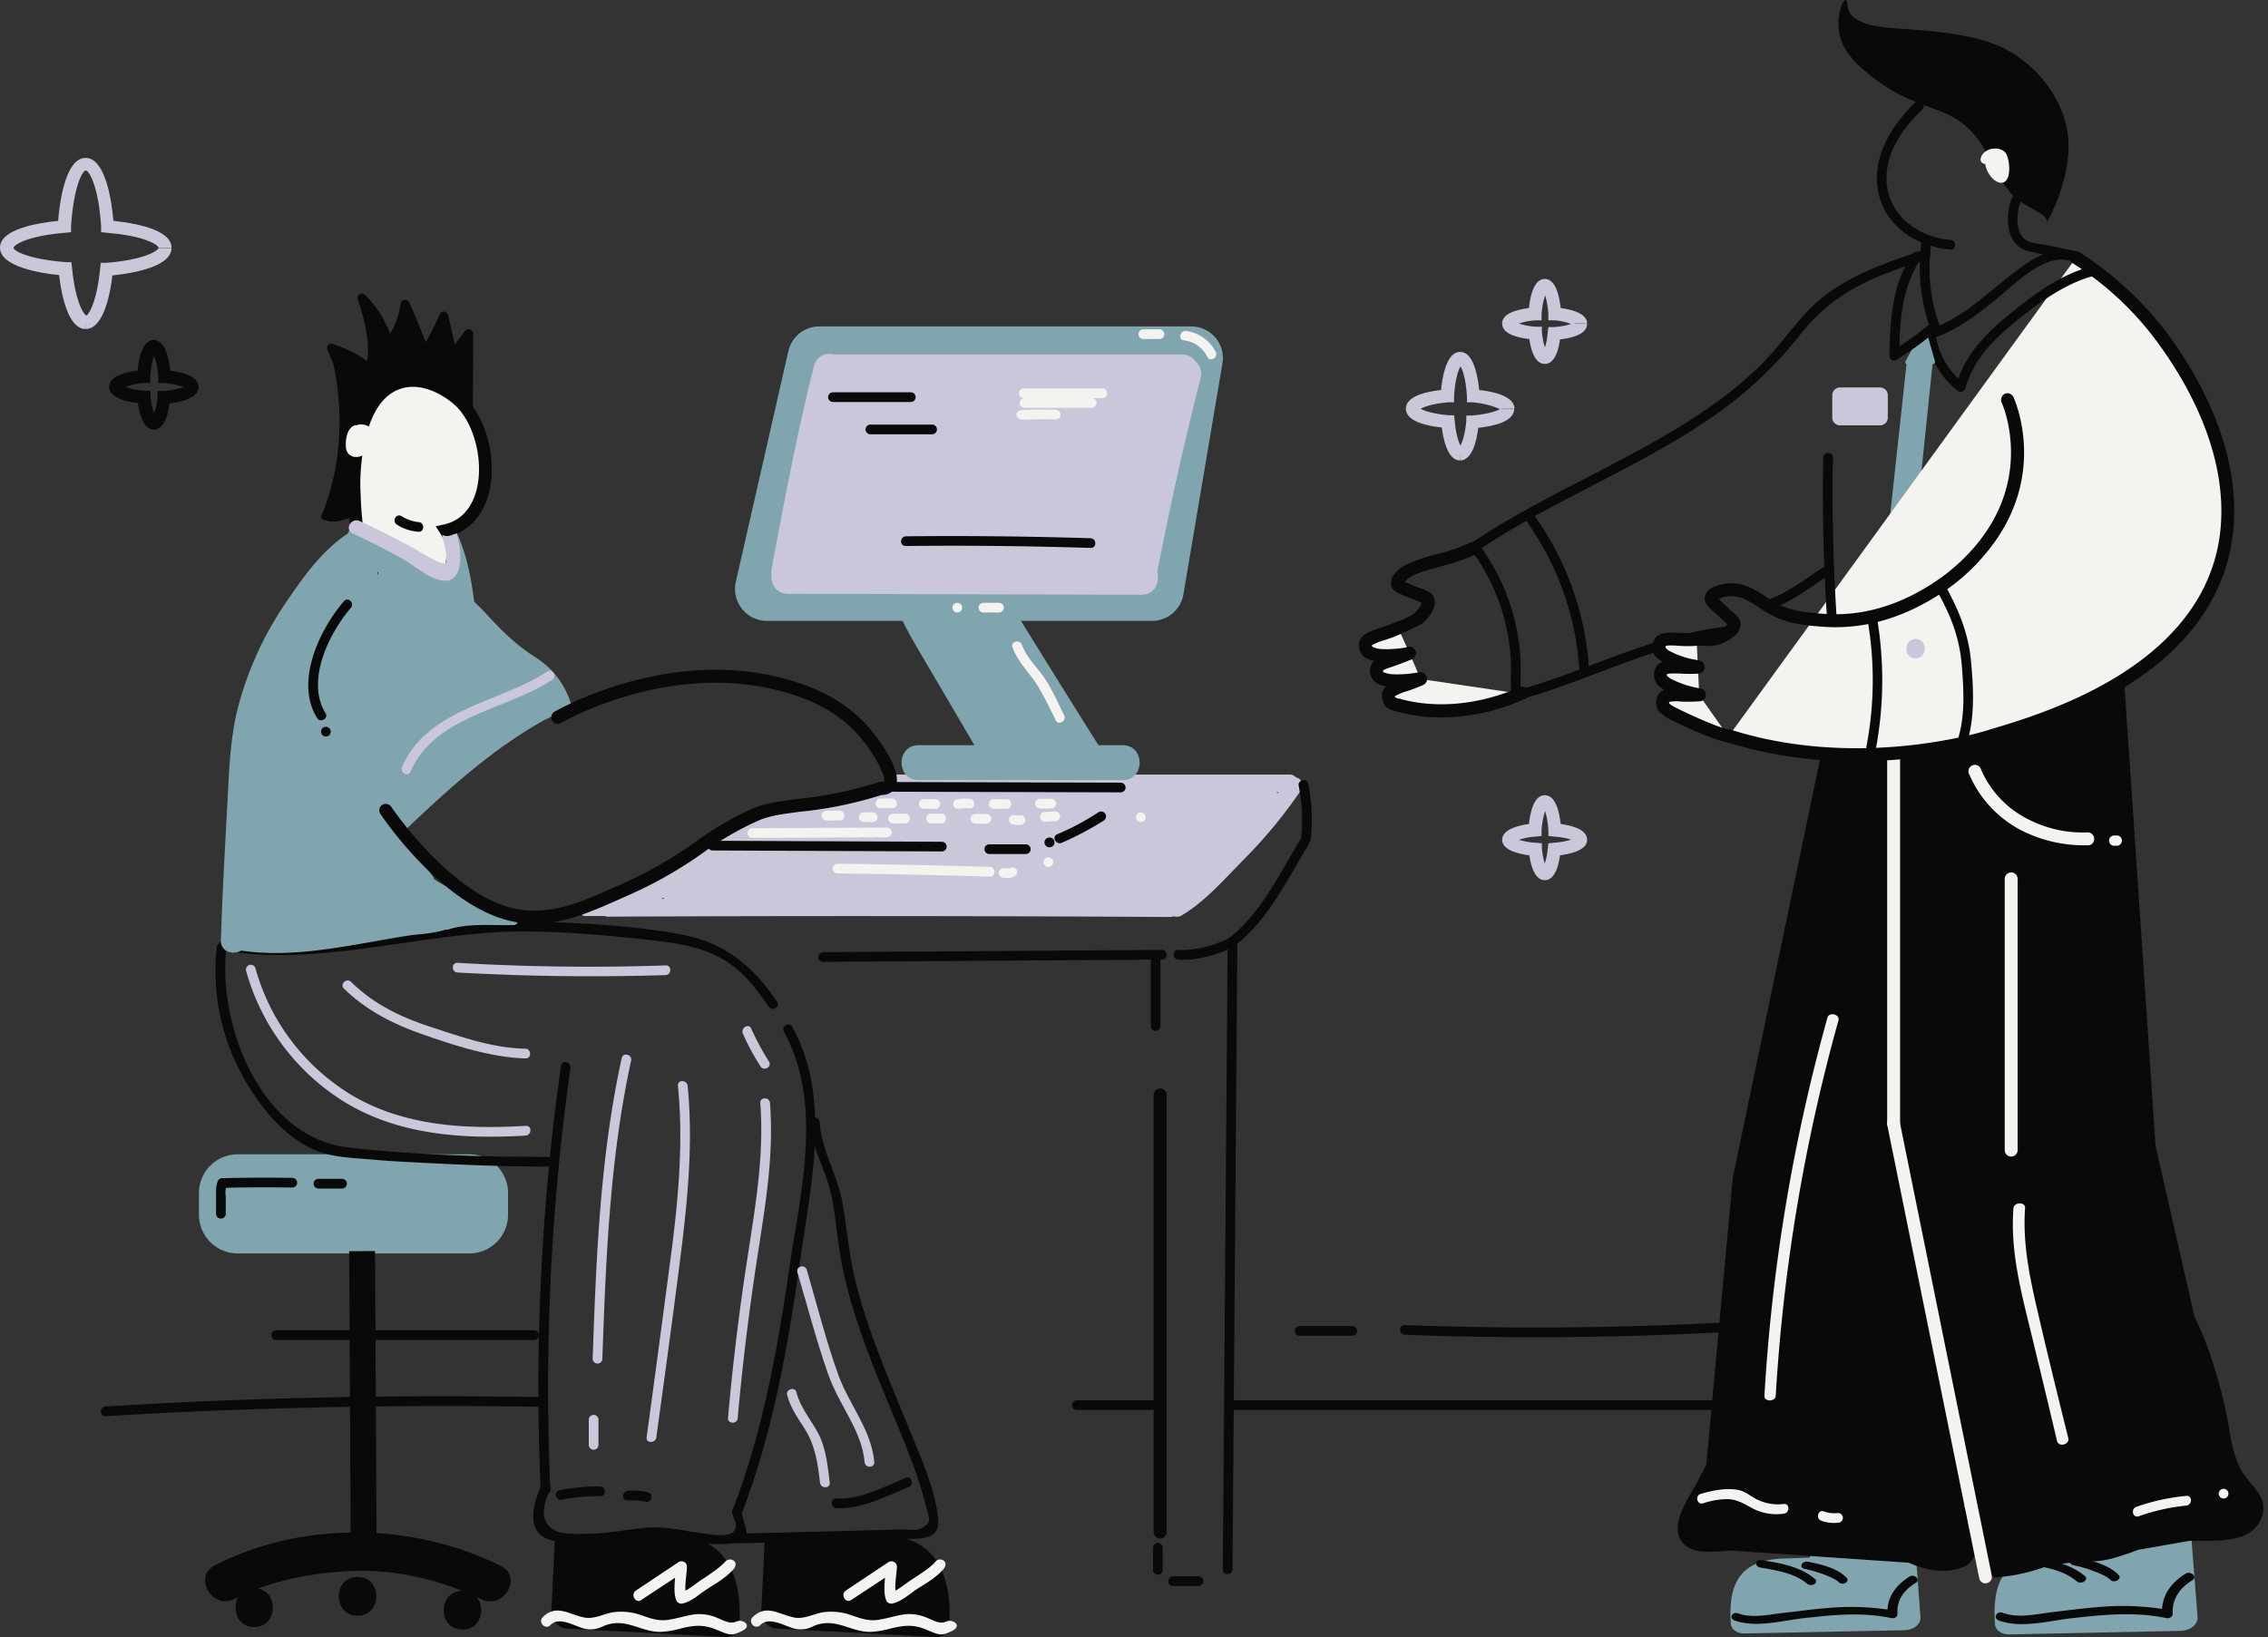 <svg width="277" height="200" fill="none" xmlns="http://www.w3.org/2000/svg"><rect width="100%" height="100%" fill="#333333" stroke="none"/><path d="M217.864 190.409l3.196-.118-.198-2.682 12.939-.276.197 2.721.552 7.495c.079.868-.789 1.578-1.933 1.618l-19.565.394c-.868.039-1.578-.473-1.657-1.144-.316-4.339.671-7.889 6.469-8.008z" fill="#80A5AE"/><path d="M212.302 197.115c1.775.631 3.787.118 5.641-.079s3.314-.434 4.971-.552a30.743 30.743 0 017.613.158c.079-1.578.986-2.959 2.682-4.024.592-.394 1.381.355.789.75-1.578.946-2.367 2.248-2.248 3.787 0 .394-.355.631-.829.512-3.589-.749-7.219-.355-10.769.04-2.603.315-5.72 1.183-8.284.276-.749-.276-.315-1.144.434-.868zm8.56-6.311c1.736.355 3.511.789 4.655 1.933.473.473-.474 1.065-.947.552-.473-.513-2.603-1.302-4.142-1.617-.789-.158-.355-1.026.434-.868zm-5.72-.197c2.407.355 4.813.828 6.509 2.288.552.473-.394 1.026-.947.592-1.459-1.263-3.629-1.618-5.68-1.973-.789-.118-.67-1.065.118-.907z" fill="#090909"/><path d="M250.566 189.936l3.432-.158-.237-2.84 13.806-.316.197 2.88.632 8.008c.078.946-.868 1.696-2.091 1.735l-20.867.434c-.947.04-1.736-.513-1.776-1.223-.355-4.654.711-8.402 6.904-8.52z" fill="#80A5AE"/><path d="M244.609 197.036c1.933.71 4.063.158 6.035-.079 1.973-.236 3.511-.434 5.326-.592a32.665 32.665 0 018.086.198c.119-1.696 1.065-3.195 2.88-4.3.631-.394 1.499.394.828.789-1.657 1.026-2.485 2.406-2.406 4.063.039.394-.355.671-.868.552-3.826-.789-7.692-.394-11.518.04-2.762.315-6.075 1.262-8.836.276-.75-.276-.316-1.223.473-.947zm9.152-6.706c1.854.355 3.747.829 4.97 2.052.513.512-.513 1.144-1.026.591-.512-.552-2.8-1.42-4.418-1.735-.828-.158-.355-1.065.474-.908zm-6.114-.236c2.603.433 5.128.907 6.982 2.445.552.513-.474 1.105-1.026.631-1.578-1.341-3.866-1.735-6.075-2.09-.828-.119-.71-1.105.119-.986z" fill="#090909"/><path d="M276.009 182.717c-.789-1.341-2.051-2.367-2.643-3.827a18.99 18.99 0 01-1.105-4.339 60.023 60.023 0 00-2.564-9.743 45.318 45.318 0 00-1.696-4.024l-4.733-20.788-3.827-56.685-30.058 6.351-6.233-1.026-11.439 54.871h-.04l-3.274 35.423-1.104 2.13c-.908 1.736-2.564 3.984-2.367 5.956.197 1.973 1.893 2.604 3.905 2.564.828 0 1.657-.078 2.446-.157l21.853 1.499c2.051.907 4.379 1.38 6.588.552 2.209-.828 1.735-3.669.552-5.365a1.217 1.217 0 00.355-1.183 1.342 1.342 0 00-.789-.75l.316-3.234 1.223 5.404c0 1.183 0 2.367.078 3.511a1.14 1.14 0 00.119 1.38c.276.986.907 1.539 2.367 1.46a22.136 22.136 0 006.114-1.381c.947-.158 1.893-.315 2.879-.394 1.618-.119 3.235-.079 4.852-.474a33.111 33.111 0 003.353-1.104l6.312-1.105c2.091 0 4.181.119 6.193-.473 2.012-.592 3.59-2.919 2.367-5.049z" fill="#090909"/><path d="M242.518 193.447a.783.783 0 01-.508-.173.783.783 0 01-.28-.458l-11.243-55.423a.79.79 0 01.631-.907.79.79 0 01.908.592l11.242 55.422a.79.79 0 01-.592.908l-.158.039z" fill="#F5F3F0"/><path d="M231.276 138.024a.79.79 0 01-.789-.789V90.017a.789.789 0 111.578 0v47.218a.79.79 0 01-.789.789zm23.313-34.753a16.883 16.883 0 01-7.455-1.696 13.807 13.807 0 01-6.588-6.903.796.796 0 01-.104-.659.787.787 0 01.773-.57.791.791 0 01.751.598 12.23 12.23 0 005.878 6.114 14.48 14.48 0 007.14 1.538.787.787 0 01.788.789.74.74 0 01-.205.556.755.755 0 01-.544.233h-.434zm-8.954 38.027a.788.788 0 01-.789-.789v-33.135a.788.788 0 011.347-.558.792.792 0 01.231.558v33.135a.79.79 0 01-.789.789zm.276 6.311c.079-.789 1.499-.789 1.42 0-.355 4.852.828 9.586 1.933 14.319 1.104 4.734 2.209 9.191 3.353 13.807.158.749-1.184 1.104-1.381.315a1931.421 1931.421 0 00-3.511-14.595c-1.183-4.852-2.169-9.152-1.814-13.846zm12.465-45.521a.623.623 0 01.543.113.632.632 0 01-.543 1.11.626.626 0 01-.788-.612.632.632 0 01.788-.611zm-35.186 22.248c.197-.75 1.577-.434 1.341.355a218.685 218.685 0 00-7.653 45.837c-.039.749-1.42.749-1.381 0a219.514 219.514 0 017.693-46.192zM54.436 64.811c6.43-1.42 5.839-11.795 1.776-15.74-1.657-1.617-4.695-3.194-7.495-2.327-5.799 1.815-5.523 12.623-5.483 13.097.157 3.905.394 8.796 3.59 11.676.788.75 2.603 2.209 4.536 2.209 1.932 0 5.601-5.01 3.076-8.915z" fill="#F5F3F0"/><path d="M51.36 74.476c-2.012 0-3.866-1.263-5.05-2.367-3.51-3.156-3.708-8.402-3.865-12.228 0-.513-.355-11.874 6.035-13.886 2.998-.946 6.312.592 8.284 2.525 2.761 2.682 4.023 7.968 2.88 11.992-.671 2.327-2.091 3.984-4.063 4.773a7.061 7.061 0 01-.513 6.193c-.986 1.814-2.446 2.998-3.708 2.998zm-.947-27.218a4.538 4.538 0 00-1.46.236c-5.285 1.657-4.97 12.19-4.93 12.308.118 3.55.315 8.402 3.313 11.163 1.42 1.262 2.84 1.972 4.024 1.972.473 0 1.538-.71 2.367-2.209.473-.907 1.498-3.274.078-5.522l-.591-.907 1.065-.237c2.406-.552 3.432-2.485 3.865-3.984.987-3.472-.118-8.166-2.445-10.454-1.341-1.262-3.353-2.366-5.286-2.366z" fill="#090909"/><path d="M57.316 141.022H29.033a4.733 4.733 0 00-4.734 4.734v2.646a4.733 4.733 0 004.734 4.734h28.283a4.733 4.733 0 004.734-4.734v-2.646a4.733 4.733 0 00-4.734-4.734z" fill="#80A5AE"/><path d="M26.43 116.17a26.47 26.47 0 002.8 14.517c2.012 3.944 5.483 8.56 9.862 10.059 2.09.71 4.536.749 6.706.946 2.17.198 4.812.316 7.218.434 4.616.237 9.231.395 13.846.395a.592.592 0 000-1.184c-8.086 0-16.252-.236-24.299-1.144-10.611-1.223-15.857-14.634-14.95-24.023.04-.749-1.144-.749-1.184 0z" fill="#090909"/><path d="M94.909 122.403c-2.88-4.339-6.39-7.218-11.558-8.205-5.799-1.104-11.992-1.459-17.87-1.578-12.543-.157-24.93 4.379-37.474 2.446-.75-.118-1.065 1.026-.315 1.144 11.44 1.736 22.563-1.893 33.924-2.367 5.877-.197 11.794.355 17.633.986 2.919.316 5.917.711 8.56 2.091 2.642 1.381 4.457 3.669 6.074 6.075.395.631 1.42.039 1.026-.592z" fill="#090909"/><path d="M27.573 116.092c.04-.04.04-.079 0-.04-.04.04 0 .04.04-.039s.079 0-.04.039a.579.579 0 00.359-.279.591.591 0 00-.223-.809.61.61 0 00-.22-.073.62.62 0 00-.231.017 1.18 1.18 0 00-.71.592.593.593 0 00.197.789.63.63 0 00.828-.197zM57.79 40.71a.552.552 0 00-.987-.277l-1.262 1.657-.828-3.669a.552.552 0 00-1.026 0 30.216 30.216 0 01-1.696 3.393 76.47 76.47 0 00-2.051-4.931.551.551 0 00-.986.118 10.533 10.533 0 01-1.302 3.787 13.095 13.095 0 00-3.077-4.773c-.355-.355-1.065 0-.868.513.75 2.485 1.5 4.97 1.144 7.574a15.859 15.859 0 00-4.26-2.091c-.474-.158-.75.355-.592.75.158.394.473 1.104.71 1.656 1.302 6.115.986 12.702-1.42 18.5-.197.435.197.671.552.632l.158.079c.986.355 2.327-.276 3.274-.513a.516.516 0 10-.118-1.026h-.79a.393.393 0 00.316-.473.434.434 0 00.355-.434v-.236a.474.474 0 00-.433-.513 8.914 8.914 0 01-.04-1.026c.359-.92.636-1.87.828-2.84a.592.592 0 00-.71-.631c.04-.631.119-1.223.198-1.854.276.276.907.157.867-.355a24.415 24.415 0 00-.236-2.446.592.592 0 00.315-.473.513.513 0 00.79-.553c-.08-.355-.119-.67-.198-.986a.632.632 0 00.592-.236c.315-.513 1.065-1.263 1.42-2.012a11.914 11.914 0 015.64-.395c1.934.316 2.96 1.223 4.34 2.486a.434.434 0 00.276.118v.947a.552.552 0 001.065 0l.04-9.468z" fill="#090909"/><path d="M45.64 53.292c0-1.223-1.144-1.617-2.17-1.38-1.025.236-1.301 1.656-1.222 2.642a1.34 1.34 0 00.67 1.184c.44.15.922.122 1.341-.08.868-.433.553-1.853.237-2.602a.552.552 0 00-.395-.395c-.946-.158-1.183 1.262-1.183 1.972s1.144.75 1.184 0a2.289 2.289 0 01.118-.75c.04-.078.158-.315.079-.236l-.553.158h.04l-.434-.434c.097.257.176.52.237.789 0 .158.04.276.04.434 0 .158.117 0 .039.04-.08.039-.237 0-.237-.198 0-.197-.04-1.104.197-1.341.237-.237.828-.158.828.197s1.144.75 1.184 0z" fill="#F5F3F0"/><path d="M69.663 85.757a10.177 10.177 0 00-4.379-5.522c-2.446-1.578-4.26-3.432-6.233-5.602l-1.143-1.144c-.355-2.88-.908-5.72-2.091-8.323-.276-.631-1.184-.079-.907.552.424.956.767 1.946 1.025 2.959a.67.67 0 00-.513.118c-.236.118-.552.631-.315.631a.552.552 0 00-.513.553l.118.828c-3.155-2.367-6.666-4.26-10.059-6.311-.946-.592-1.814-.08-2.209.71-3.234 2.13-5.601 5.561-7.731 8.717a41.104 41.104 0 00-5.562 12.19c-1.183 4.378-1.183 9.033-1.46 13.49-.276 5.089-.552 10.177-.71 15.266-.079 1.42 1.5 1.854 2.485 1.262 6.746 1.026 13.886-.828 20.592-1.854 1.183-.158 2.958-.236 4.378-.71h.316c2.406-.828 5.404-.473 7.929-.552a.523.523 0 00.38-.108.531.531 0 00.192-.346.512.512 0 00-.262-.51.52.52 0 00-.192-.062c-1.42-.552-2.998-.591-4.3-1.38-.63-.355-1.38-.947-2.17-1.223a5.117 5.117 0 00-1.577-.986 13.464 13.464 0 01-1.736-.987l-.118-.276a9.306 9.306 0 00-.75-.986l-3.195-4.221c5.483-5.246 11.085-10.414 17.751-14.082h.04l.63-.316c1.105.553 2.802-.276 2.289-1.775zm-23.55-15.739c-.079-.237.118-.158.04.118-.08.276-.04-.079-.04-.118z" fill="#80A5AE"/><path d="M66.823 82.05c-5.838 3.826-14.596 4.496-17.712 11.636-.316.71.71 1.302 1.026.592 2.998-6.864 11.636-7.495 17.277-11.203.671-.434.08-1.46-.591-1.026zM54.082 65.758c.157.394.67 2.682.315 3.037-.355.355-2.919-1.262-3.471-1.578a91.68 91.68 0 00-6.982-3.55c-1.026-.513-1.933 1.026-.868 1.499 2.012.947 4.023 1.933 5.956 3.037 1.933 1.105 3.353 2.525 5.05 2.722 2.76.355 2.248-4.102 1.696-5.64-.552-1.54-2.09-.632-1.696.473z" fill="#CBC7DB"/><path d="M54.042 65.363a1.3 1.3 0 001.026.04c.321-.102.638-.22.946-.356a.63.63 0 00.198-.828.592.592 0 00-.829-.197c-.3.173-.64.268-.986.276l.276.079h-.04a.592.592 0 00-.788.236.552.552 0 00.197.79v-.04zm-5.562-1.262a5.68 5.68 0 002.643.868c.75.04.75-1.144 0-1.183a4.734 4.734 0 01-2.051-.71c-.67-.434-1.263.591-.592 1.025zm-6.47 9.349c-2.997 3.471-6.035 9.861-3.273 14.28.394.63 1.42.039 1.025-.592-2.445-3.945.434-9.783 3.077-12.86.513-.592-.315-1.42-.828-.828zm-2.208 16.528a.591.591 0 100-1.183.591.591 0 000 1.183zm4.378-38.539c.276-.868 1.065-1.5 1.42-2.288.355-.79.237-.829.631-1.144.395-.316.71-.434 1.065-.71.355-.276-.276-1.341-.867-.828-.592.512-.829.473-1.184.788-.285.335-.5.724-.631 1.144-.394.986-1.223 1.697-1.578 2.722-.355 1.026.907 1.026 1.144.316zm-1.656 11.242a.592.592 0 100-1.184.592.592 0 000 1.184zm.078-5.878a.592.592 0 100-1.183.592.592 0 000 1.183z" fill="#090909"/><path d="M158.3 94.988a.996.996 0 00-.75-.355h-47.928a1.023 1.023 0 00-1.022.861c-.026.16-.014.325.036.48-1.578.631-3.155 1.262-4.773 1.815-4.023.907-8.244 1.025-12.11 2.524a36.646 36.646 0 00-7.929 4.3c-.946.71-1.42 1.696-2.406 2.288l-.552.276c-.947.434-1.854.671-2.683 1.381-.705.24-1.431.411-2.17.512a.831.831 0 00-.749.75H74.16a1.027 1.027 0 00-1.026 1.025H71.36a.554.554 0 000 1.066h2.485l.316.078c22.905-.105 45.824-.092 68.755.04l.474-.079c.288.089.6.061.868-.079 2.327-1.341 4.339-3.432 6.272-5.444l.118-.118 1.381-1.42a58.902 58.902 0 006.903-8.402.995.995 0 00.153-.448.998.998 0 00-.357-.847.985.985 0 00-.427-.204zM80.787 109.82l.276-.158c0 .079 0 .118.04.158h-.316zm75.225-12.9l-.079-.157h.197l-.118.158z" fill="#CBC7DB"/><path d="M65.284 112.857l-1.34-.079c-8.719-.789-16.608-12.031-17.476-13.333a.789.789 0 01.197-1.104.828.828 0 011.105.197c.316.513 8.205 11.952 16.33 12.662 3.946.355 7.14-1.065 12.427-3.471a50.128 50.128 0 008.441-4.892 38.054 38.054 0 016.864-4.023c1.657-.71 3.55-.947 5.72-1.223a48.842 48.842 0 009.704-2.012l.355-.079h.355c.276-.394-.789-2.919-2.88-5.404-3.432-4.102-8.402-5.325-10.256-5.799-12.505-3.076-24.141 2.801-26.311 4.024a.788.788 0 01-1.105-.316.828.828 0 01.316-1.065c2.288-1.262 14.398-7.416 27.494-4.181 1.973.513 7.337 1.854 11.085 6.35.473.553 4.497 5.445 2.84 7.417a1.896 1.896 0 01-1.42.592h-.039a48.843 48.843 0 01-9.941 2.05c-2.13.277-3.826.474-5.246 1.145a35.868 35.868 0 00-6.627 3.866 51.126 51.126 0 01-8.718 5.009c-4.931 2.209-8.126 3.669-11.874 3.669zM27.14 145.124a209.1 209.1 0 018.56-.039.591.591 0 100-1.183c-2.84-.04-5.681-.04-8.56.039a.591.591 0 100 1.183zm11.754.079h2.88a.591.591 0 100-1.183h-2.88a.591.591 0 100 1.183z" fill="#090909"/><path d="M26.745 144.217c-.395.473-.355 1.065-.355 1.657v2.366a.593.593 0 101.183 0v-1.775c0-.512-.158-1.223.197-1.656.355-.434-.591-1.223-1.025-.592zm19.06 8.626l-3.156.017.19 36.16 3.155-.016-.19-36.161z" fill="#090909"/><path d="M44.417 188.595a.592.592 0 10-.002-1.185.592.592 0 00.002 1.185z" fill="#090909"/><path d="M28.638 195.34c4.497-2.327 10.177-3.353 15.227-3.432 5.049-.079 10.492 1.302 14.91 3.472 2.722 1.341 5.129-2.722 2.407-4.063-10.69-5.326-24.22-5.562-34.95-.079-2.682 1.38-.316 5.483 2.406 4.102z" fill="#090909"/><path d="M31.045 198.772c3.037 0 3.037-4.733 0-4.733-3.038 0-3.038 4.733 0 4.733zm25.443.315c3.037 0 3.037-4.733 0-4.733-3.038 0-3.077 4.733 0 4.733zm-12.821-1.695c3.038 0 3.077-4.734 0-4.734s-3.037 4.734 0 4.734zm52.07-71.36c4.813 8.718 2.051 19.605.67 28.875-1.459 10.059-3.273 20.079-6.942 29.625-.276.71.868 1.025 1.144.315 3.945-10.216 5.72-21.025 7.258-31.833 1.302-9.034 3.55-19.132-1.104-27.574-.355-.67-1.381-.078-1.026.592zm-28.52 55.975a281.202 281.202 0 012.446-51.517c.118-.75-1.025-1.065-1.144-.316a281.177 281.177 0 00-2.485 51.833c.04.75 1.223.75 1.183 0z" fill="#090909"/><path d="M66.152 181.455c-.907 1.854-1.972 5.364.513 6.469 2.485 1.104 7.219.631 10.256.158a20.664 20.664 0 016.43.039c1.657.276 3.353.631 5.05.513.788-.04 2.05-.04 2.603-.671.552-.631-.356-2.209-.395-3.274a.591.591 0 00-1.183 0c.04.592.394 1.065.434 1.618.118 1.775-2.88 1.183-4.024 1.025-2.17-.276-4.34-.828-6.548-.71-2.21.118-4.694.71-7.14.75-1.144 0-3.274.157-4.3-.355-2.09-1.066-1.499-3.235-.67-4.971.355-.67-.67-1.301-1.026-.591z" fill="#090909"/><path d="M67.77 188.043l-.434 8.757a2.051 2.051 0 001.933 2.169l19.368 1.026a1.579 1.579 0 001.657-1.42c.394-5.68-1.46-10.572-7.22-10.887l-15.305.355z" fill="#090909"/><path d="M67.217 198.535c1.223-1.223 3.314.434 4.616.513 1.301.079 1.578-.355 2.445-.592 2.446-.67 4.142.986 6.47.907a10.977 10.977 0 002.485-.433c1.656-.395 2.721-.474 4.339.197 1.617.67 1.775.749 3.077.118 1.301-.631.079-1.499-.71-1.144-.79.355-1.42-.079-2.407-.473a5.365 5.365 0 00-2.721-.395c-.947.119-1.854.434-2.801.592-1.618.355-2.643-.158-4.103-.631a7.307 7.307 0 00-2.919-.237c-1.183.158-2.327.868-3.55.671-1.933-.355-3.471-1.736-5.167-.04-.592.631.355 1.578.946.947zm11.124-3.076l5.207-3.432-.986-.592c-.04 1.144-.394 2.841 0 3.984a.668.668 0 00.828.474c1.105-.237 2.17-1.262 3.117-1.854.946-.592 2.17-1.302 3.037-2.288.868-.986-.394-1.617-.986-.947-.592.671-1.736 1.46-2.722 2.091-.986.631-1.893 1.499-2.8 1.696l.828.473c-.355-.986 0-2.603.04-3.629a.67.67 0 00-1.026-.591l-5.207 3.471c-.71.473-.04 1.657.67 1.144z" fill="#F5F3F0"/><path d="M73.095 176.524v-3.077a.59.59 0 00-.592-.592.592.592 0 00-.592.592v3.077a.59.59 0 101.184 0zm-43.037-57.908a27.494 27.494 0 0011.4 15.621c6.746 4.418 14.911 4.97 22.761 4.497.75-.079.75-1.263 0-1.184-7.455.434-15.187.04-21.695-4.023A26.35 26.35 0 0131.202 118.3a.595.595 0 00-.73-.414.593.593 0 00-.414.73zm11.952 2.17c2.762 2.682 6.036 4.339 9.665 5.601 3.63 1.262 8.205 2.801 12.505 2.919.75.04.75-1.144 0-1.183-3.984-.079-7.771-1.42-11.519-2.643-3.747-1.223-7.021-2.801-9.782-5.523-.553-.552-1.42.316-.868.829zm13.886-1.973c8.442.474 16.91.579 25.404.316.75-.04.75-1.223 0-1.184a272.51 272.51 0 01-25.404-.315c-.789-.04-.789 1.144 0 1.183zm34.831 7.456a28.144 28.144 0 002.17 4.024c.394.631 1.42.039 1.026-.592a33.07 33.07 0 01-2.17-4.024c-.276-.71-1.302-.118-1.026.592zm2.131 8.481c.513 6.667-.71 13.215-1.697 19.763a298.273 298.273 0 00-2.248 18.737c-.04.75 1.144.75 1.184 0a309.583 309.583 0 012.445-19.96c1.026-6.627 1.972-12.307 1.5-18.54-.04-.749-1.224-.749-1.184 0zm-10.059-2.09c.71 7.179 0 14.319-.947 21.459-.947 7.139-1.894 14.319-2.88 21.498-.079.749 1.105.71 1.184 0 .986-7.179 1.972-14.359 2.88-21.498.907-7.14 1.656-14.28.946-21.459-.079-.75-1.262-.789-1.183 0zm-6.864-3.393c-2.643 12.031-3.116 24.378-3.55 36.685a.593.593 0 101.183 0c.434-12.189.907-24.417 3.51-36.37.159-.749-.985-1.065-1.143-.315z" fill="#CBC7DB"/><path d="M98.932 137.117c.158 2.84 1.618 5.246 2.367 7.968.75 2.722.868 5.917 1.42 8.836 1.105 5.956 3.353 11.676 5.681 17.278 1.144 2.761 2.327 5.562 3.353 8.402a55.167 55.167 0 011.38 4.536c.395 1.539.71 1.972-.749 2.643-.553.276-1.696.039-2.328.079l-19.96.513a.591.591 0 100 1.183c7.18-.197 14.319-.315 21.499-.552 2.051-.079 3.274-.513 2.958-2.761-.434-3.353-1.854-6.627-3.116-9.704-2.485-6.193-5.286-12.308-6.903-18.816-.829-3.235-1.065-6.549-1.657-9.862-.592-3.314-2.564-6.351-2.761-9.743-.079-.789-1.263-.789-1.184 0z" fill="#090909"/><path d="M97.394 155.459c1.223 4.103 2.288 8.245 3.708 12.308 1.42 4.063 4.142 6.942 4.497 10.847.039.75 1.223.789 1.183 0-.355-3.905-2.998-6.903-4.339-10.492-1.538-4.221-2.643-8.679-3.905-12.978-.237-.75-1.38-.434-1.144.315zm-1.262 14.951c.394 1.578 1.301 2.801 2.17 4.181 1.261 2.012 1.577 4.182 1.853 6.548.079.75 1.262.75 1.184 0-.237-1.854-.395-3.747-1.144-5.483-.75-1.735-2.407-3.471-2.92-5.562-.157-.71-1.301-.394-1.143.316z" fill="#CBC7DB"/><path d="M68.637 183.23a20.442 20.442 0 014.655-.434.591.591 0 100-1.183 20.756 20.756 0 00-4.97.473c-.75.158-.434 1.302.315 1.144zm8.047.079a7.737 7.737 0 012.13.158.591.591 0 00.73-.414.594.594 0 00-.414-.73 7.248 7.248 0 00-2.446-.197c-.75.079-.788 1.262 0 1.183zm25.483.947c3.037.157 6.035-1.46 8.796-2.565.711-.276.395-1.42-.315-1.143-2.643 1.065-5.562 2.682-8.481 2.524-.789-.039-.75 1.144 0 1.184zm-8.757 3.787l-.434 8.757a2.05 2.05 0 001.933 2.169l19.368 1.026a1.544 1.544 0 001.496-.839c.091-.181.146-.379.161-.581.394-5.68-1.46-10.572-7.219-10.887l-15.305.355z" fill="#090909"/><path d="M92.858 198.535c1.262-1.223 3.313.434 4.654.513 1.342.079 1.539-.355 2.407-.592 2.445-.67 4.142.986 6.469.907a10.978 10.978 0 002.485-.433c1.696-.395 2.761-.474 4.339.197 1.578.67 1.775.749 3.077.118s.079-1.499-.71-1.144c-.789.355-1.42-.079-2.406-.473a5.28 5.28 0 00-2.722-.395c-.947.119-1.854.434-2.801.592-1.617.355-2.603-.158-4.102-.631a7.306 7.306 0 00-2.919-.237c-1.184.158-2.328.868-3.55.671-1.933-.355-3.472-1.736-5.168-.04-.592.631.355 1.578.947.947zm11.123-3.076l5.207-3.432-.986-.592c-.039 1.144-.394 2.841 0 3.984a.674.674 0 00.829.474c1.104-.237 2.169-1.262 3.116-1.854.947-.592 2.169-1.302 3.037-2.288.868-.986-.394-1.617-.946-.947-.553.671-1.776 1.46-2.762 2.091-.986.631-1.893 1.499-2.8 1.696l.828.473c-.355-.986 0-2.603.039-3.629a.661.661 0 00-.335-.604.678.678 0 00-.69.013l-5.207 3.471c-.71.473-.04 1.657.67 1.144z" fill="#F5F3F0"/><path d="M137.117 91.043h-2.959a2199.208 2199.208 0 01-10.335-16.607 2.01 2.01 0 00-2.485-.868c-.75-.197-1.538-.039-2.288.04l-3.866.355c-.319.025-.628.12-.907.276-.513-.986-1.183-2.367-1.262-3.037-.316-2.683-4.616-2.722-4.3 0 .316 2.722 2.051 5.798 3.511 8.284l6.785 11.557h-6.825c-2.761 0-2.761 4.26 0 4.26h24.931c2.761 0 2.761-4.26 0-4.26z" fill="#80A5AE"/><path d="M140.706 75.856h-47.06a3.905 3.905 0 01-3.786-4.734l6.43-28.244a3.866 3.866 0 013.786-2.998h45.404a3.865 3.865 0 013.826 4.497l-4.773 28.244a3.906 3.906 0 01-3.827 3.235z" fill="#80A5AE"/><path d="M146.071 44.22a1.93 1.93 0 00-1.696-.908H101.97c-1.026-.276-2.21.08-2.564 1.42-2.052 8.205-3.63 16.49-5.168 24.773a1.5 1.5 0 000 .592c-.158 1.183.513 2.445 2.012 2.445l43.115.119c1.657 0 2.328-1.5 1.973-2.762 1.538-7.928 3.274-15.818 5.285-23.668a1.932 1.932 0 00-.552-2.011z" fill="#CBC7DB"/><path d="M101.733 49.111h9.507a.59.59 0 100-1.183h-9.507a.59.59 0 000 1.183zm4.616 3.945h7.494a.593.593 0 00.419-1.01.593.593 0 00-.419-.173h-7.494a.593.593 0 100 1.183zm4.299 13.649c7.495-.08 15.029 0 22.564.236.749.04.749-1.144 0-1.183a538.605 538.605 0 00-22.564-.237c-.789.04-.789 1.223 0 1.184zm-10.098 50.807l41.3-.277a.593.593 0 100-1.183l-41.3.276c-.79.04-.79 1.223 0 1.184zm58.065-21.499a21.48 21.48 0 01.276 6.549c-.078.749 1.105.749 1.184 0a21.13 21.13 0 00-.316-6.864c-.158-.71-1.302-.395-1.144.315z" fill="#090909"/><path d="M158.773 102.64c-2.485 4.063-4.892 9.192-8.836 12.071-.631.434-.04 1.46.592 1.026 4.181-2.998 6.666-8.245 9.27-12.505a.576.576 0 00.058-.449.59.59 0 00-1.084-.143z" fill="#090909"/><path d="M143.901 117.236c2.17.157 4.695-.553 6.627-1.499.671-.355.079-1.381-.591-1.026-1.736.828-4.063 1.46-6.036 1.341-.749-.039-.749 1.144 0 1.184z" fill="#090909"/><path d="M91.871 102.365l16.45-.079a.591.591 0 000-1.184l-16.45.079a.593.593 0 000 1.184zm15.661-3.63h1.42c.789.04.789-1.144 0-1.183h-1.42a.631.631 0 00-.592.592.591.591 0 00.592.591zm5.286.079h1.38a.593.593 0 100-1.183h-1.38a.593.593 0 00-.419 1.01.593.593 0 00.419.173zm4.181 0a5.72 5.72 0 011.42-.04c.749.04.749-1.144 0-1.183a5.716 5.716 0 00-1.42.04.589.589 0 00-.592.591.592.592 0 00.592.592zm4.378 0h1.539a.59.59 0 100-1.183h-1.539a.591.591 0 000 1.183zm-20.433 1.42h1.618a.592.592 0 000-1.183h-1.618a.591.591 0 000 1.183zm4.536.197h1.105a.59.59 0 00.418-1.01.59.59 0 00-.418-.173h-1.105a.59.59 0 100 1.183zm3.59.158h1.46a.59.59 0 00.418-1.01.59.59 0 00-.418-.173h-1.46a.59.59 0 100 1.183zm4.655 0h1.183a.593.593 0 100-1.183h-1.183a.59.59 0 100 1.183zm5.404.04h1.341a.594.594 0 00.592-.592.546.546 0 00-.16-.432.548.548 0 00-.432-.16h-1.341a.591.591 0 000 1.184zm4.537.079c.324.067.655.093.986.079a.634.634 0 00.591-.592c-.039-.316-.276-.631-.591-.592h-.671a.592.592 0 00-.749.395.672.672 0 00.434.749v-.039z" fill="#F5F3F0"/><path d="M232.972 74.042l-1.42.079-1.933.118 3.274-30.137 3.195-.197-3.116 30.137z" fill="#80A5AE"/><path d="M127.018 98.775h1.381a.589.589 0 00.592-.592.592.592 0 00-.592-.592h-1.381a.592.592 0 000 1.184zm.592 1.617l1.263-.079a.592.592 0 00.591-.591.629.629 0 00-.591-.592l-1.263.079a.63.63 0 00-.591.591.592.592 0 00.591.592zM116.92 74.83a.589.589 0 00.592-.592.592.592 0 10-.592.592zm3.195 0h1.894a.59.59 0 100-1.183h-1.894a.591.591 0 000 1.183zm3.55 4.26c.553 1.5 1.539 2.565 2.486 3.827.946 1.262 1.933 3.353 2.8 5.089.316.67 1.342.079 1.026-.592-.75-1.499-1.42-3.077-2.327-4.457-.908-1.381-2.249-2.564-2.841-4.182-.276-.71-1.42-.394-1.144.316zm20.907-37.513a3.667 3.667 0 012.88 2.012c.355.71 1.38.079 1.025-.592a4.773 4.773 0 00-3.589-2.564c-.75-.118-1.065 1.026-.316 1.144zm-4.93-.158h1.972a.59.59 0 100-1.183h-1.972a.593.593 0 00-.419 1.01.593.593 0 00.419.173zm-.316 59.012a.59.59 0 00.418-1.01.59.59 0 10-.418 1.01zm-11.282 5.483a.589.589 0 00.592-.591.594.594 0 00-1.01-.419.594.594 0 000 .837.59.59 0 00.418.173zm-25.719.789c6.193.079 12.386.198 18.579.395.749.039.749-1.144 0-1.184a975.763 975.763 0 00-18.579-.394.593.593 0 100 1.183zm20.118.513c.461.1.942.058 1.38-.118a.593.593 0 00.395-.71.592.592 0 00-.71-.394 1.62 1.62 0 01-.75.079.63.63 0 00-.771.666.556.556 0 00.456.477zm2.603-58.578h9.586a.591.591 0 000-1.183h-9.586a.59.59 0 100 1.183z" fill="#F5F3F0"/><path d="M125.125 49.822h8.205a.591.591 0 000-1.184h-8.205a.589.589 0 00-.592.592.592.592 0 00.592.592zm-.197 1.458a45.593 45.593 0 014.023-.039c.75.04.75-1.144 0-1.183a45.593 45.593 0 00-4.023.04c-1.342.078-.75 1.222 0 1.183z" fill="#F5F3F0"/><path d="M108.833 96.723l28.047.079a.59.59 0 100-1.184l-28.047-.078a.59.59 0 100 1.183zm-21.813 7.18l28.007.118a.59.59 0 100-1.183l-28.008-.119a.592.592 0 000 1.184zm33.805.433h4.418a.593.593 0 100-1.183h-4.418a.59.59 0 100 1.183zm8.876-1.38a37.654 37.654 0 005.128-2.722.603.603 0 00-.631-1.025 31.596 31.596 0 01-5.089 2.721c-.71.316-.118 1.341.592 1.026z" fill="#090909"/><path d="M128.202 103.508a.59.59 0 100-1.183.593.593 0 100 1.183zm21.735 11.992l-.592 76.25c-.039.75 1.144.75 1.184 0l.591-76.25c.04-.75-1.144-.75-1.183 0zm-6.667 78.262h3.117a.59.59 0 100-1.183h-3.117a.59.59 0 100 1.183zm-1.578-5.799a.787.787 0 01-.788-.788v-53.451a.79.79 0 011.577 0v53.451a.787.787 0 01-.789.788zm-.867 1.184v2.643a.59.59 0 101.183 0v-2.643a.593.593 0 10-1.183 0zm-.276-71.99v8.205a.59.59 0 101.183 0v-8.205a.593.593 0 10-1.183 0z" fill="#090909"/><path d="M253.563 31.479a39.879 39.879 0 0110.651 9.98c1.736 2.406 10.453 14.319 7.14 26.745-3.866 14.437-21.38 19.684-28.126 21.695 0 0-15.699 5.207-32.07 0" fill="#F5F3F0"/><path d="M226.7 93.015a52.577 52.577 0 01-15.778-2.327.806.806 0 01-.14-1.48.802.802 0 01.613-.058c15.936 5.049 31.4.078 31.557 0 6.549-1.933 23.905-7.14 27.653-21.183 2.051-7.732-.434-17.002-7.022-26.035a38.108 38.108 0 00-10.453-9.783.75.75 0 01-.237-1.065.792.792 0 011.065-.276 41.423 41.423 0 0110.927 10.177c6.863 9.428 9.428 19.171 7.219 27.416-3.945 14.871-21.893 20.236-28.678 22.287a62.412 62.412 0 01-16.726 2.327z" fill="#090909"/><path d="M228.042 75.462a42.89 42.89 0 01-.079 15.7c-.158.749.986 1.064 1.144.315a45.428 45.428 0 00.078-16.33c-.118-.75-1.262-.435-1.143.315zm6.824-44.892c-5.128 1.697-10.414 3.512-14.201 7.535-1.972 2.13-3.59 4.497-5.68 6.548a48.275 48.275 0 01-6.588 5.365c-9.073 6.233-19.487 10.138-28.638 16.292-.631.433-.04 1.46.631 1.025 8.954-6.035 19.171-9.94 28.125-15.976a49.11 49.11 0 0011.243-10.335 21.847 21.847 0 016.666-5.798c2.761-1.539 5.759-2.525 8.757-3.511.71-.237.395-1.38-.315-1.144z" fill="#090909"/><path d="M179.601 67.099a24.696 24.696 0 014.931 15.857.591.591 0 101.183 0 25.723 25.723 0 00-5.088-16.449c-.434-.592-1.46 0-1.026.592zm56.882 4.971c1.696 2.879 2.84 5.798 3.116 9.19.276 3.393.395 6.509-.552 9.27-.237.71.907 1.026 1.144.316 1.065-3.117.828-7.1.513-10.296-.316-3.195-1.539-6.233-3.196-9.112a.598.598 0 00-.828-.197.602.602 0 00-.197.828zm-12.15 3.629a237.53 237.53 0 01-.473-19.803c.04-.75-1.144-.75-1.183 0-.119 6.588.039 13.215.473 19.803.079.75 1.262.75 1.183 0z" fill="#090909"/><path d="M184.532 82.878v2.09a.597.597 0 00.225.486.588.588 0 00.524.106c8.955-2.367 17.002-7.1 26.39-7.89.75-.078.75-1.261 0-1.183-9.546.79-17.632 5.523-26.705 7.93l.749.552v-2.091c.04-.75-1.144-.75-1.183 0z" fill="#090909"/><path d="M186.346 63.548a34.984 34.984 0 016.548 18.264c.04.75 1.223.75 1.184 0a36.012 36.012 0 00-6.706-18.855c-.434-.631-1.46-.04-1.026.591zm29.901 10.888c2.682-.947 5.01-2.801 7.376-4.34a.58.58 0 00.276-.359.578.578 0 00-.059-.45.587.587 0 00-.59-.29.59.59 0 00-.218.074c-2.249 1.46-4.576 3.314-7.101 4.22-.71.277-.394 1.42.316 1.145zm18.303-43.471a21.432 21.432 0 001.42 9.704c.119.277.395.553.71.434 2.643-1.025 4.813-2.682 6.982-4.418 2.17-1.735 6.391-6.272 9.625-4.615.671.355 1.263-.67.592-1.026-2.84-1.499-5.799.631-8.047 2.367-3.037 2.328-5.799 5.128-9.428 6.548l.71.395a20.672 20.672 0 01-1.38-9.389c.039-.75-1.144-.75-1.184 0z" fill="#090909"/><path d="M255.457 32.544c-3.866.986-7.18 3.51-10.217 5.996-3.037 2.485-5.325 5.01-6.351 8.599l.986-.276a9.262 9.262 0 01-3.51-6.39c-.04-.75-1.223-.75-1.184 0a10.29 10.29 0 003.866 7.218.596.596 0 00.56.16.59.59 0 00.426-.396c.947-3.393 3.353-5.917 6.035-8.087 2.683-2.17 6.036-4.734 9.704-5.68.75-.158.434-1.302-.315-1.144z" fill="#090909"/><path d="M208.002 183.663a9.59 9.59 0 012.998-.512c1.263.039 2.091.631 3.156 1.183a6.276 6.276 0 003.708.592c.75-.079.75-1.263 0-1.184a5.798 5.798 0 01-3.353-.591c-.749-.395-1.302-.908-2.13-1.105-1.499-.315-3.235.04-4.694.474-.71.236-.395 1.38.315 1.143zm14.438 2.131a4.583 4.583 0 002.051.237.594.594 0 00.419-1.01.594.594 0 00-.419-.174 3.737 3.737 0 01-1.735-.197c-.71-.276-1.026.868-.316 1.144zm38.776-.552a24.678 24.678 0 015.799-1.302c.749-.079.789-1.262 0-1.183-2.086.192-4.14.643-6.115 1.341-.71.276-.394 1.42.316 1.144zm10.335-2.17a.593.593 0 10.001-1.185.593.593 0 00-.001 1.185z" fill="#F5F3F0"/><path d="M233.958 80.432c1.499 0 1.499-2.367 0-2.367s-1.538 2.367 0 2.367z" fill="#CBC7DB"/><path d="M232.972 44.496h3.038a.313.313 0 00.238-.106.314.314 0 00.077-.25l-.907-3.194h-.986l-1.696 3.195a.236.236 0 00.236.355z" fill="#80A5AE"/><path d="M233.603 31.005c-2.524 3.669-2.761 8.087-2.84 12.426a.548.548 0 00.268.537.553.553 0 00.6-.024 37.887 37.887 0 004.615-3.314c.592-.473-.236-1.302-.828-.828a38.257 38.257 0 01-4.379 3.116l.908.513c.079-4.103.276-8.323 2.682-11.834.434-.631-.592-1.223-1.026-.592zm4.616-1.695c-3.984-.316-7.692-3.077-7.811-7.338-.079-3.471 2.051-6.39 4.458-8.678a.629.629 0 00-.092-.776.636.636 0 00-.776-.092c-2.919 2.84-5.404 6.667-4.615 10.927.789 4.26 4.694 6.785 8.836 7.14.749.04.749-1.144 0-1.184zm16.094 1.774c-.276-.355-.986-.434-1.341-.513-.355-.08-1.894-.395-2.84-.592-.947-.197-1.775-.197-2.446-.513-1.696-.828-1.42-3.51-.868-4.97.316-.71-.828-.986-1.104-.316-.868 2.13-.75 5.8 1.933 6.47 1.065.276 2.169.473 3.274.67 1.104.198 2.406.395 2.564.592.157.197 1.301-.237.828-.828z" fill="#090909"/><path d="M249.895 27.337c.71-1.263-2.761-1.815-4.379-3.827-3.116-3.944-2.445-4.891-4.418-7.1-3.51-3.984-6.903-2.446-13.096-7.534-1.578-1.302-3.077-2.84-3.392-5.01-.316-2.17.473-3.866.789-3.866.315 0 .118.75.434 1.38.946 1.934 4.773 2.012 6.903 2.17 2.13.158 7.534.434 11.242 2.012 4.813 2.012 8.363 6.864 8.639 11.558.237 3.353-1.184 6.903-1.499 7.731-.361.851-.769 1.68-1.223 2.486z" fill="#090909"/><path d="M243.07 19.605c.198-.553.671-.71.947-.158.239.447.349.953.316 1.46 0 .354 0 .197-.158 0l-.394-.592c-.04-.119-.079-.434-.237-.434-.158 0 .197.75.197.828a.591.591 0 101.184 0c0-.71-.198-1.499-.789-1.893a1.025 1.025 0 00-1.499.276c-.671 1.065.631 3.313 1.854 3.234 1.222-.079 1.025-2.8.473-3.629-.552-.828-2.604-.789-3.037.592-.237.75.907 1.065 1.143.316z" fill="#F5F3F0"/><path d="M243.662 19.842a.151.151 0 01.008-.063.15.15 0 01.032-.055c-.04.078-.04.039.039 0 .079-.04-.039.039.04 0 .079-.04-.079 0-.04.04h-.079a.591.591 0 00-.746.644.59.59 0 00.431.499 1.142 1.142 0 001.144-.237 1.185 1.185 0 00.315-1.144.556.556 0 00-.485-.42.628.628 0 00-.659.735z" fill="#F5F3F0"/><path d="M234.629 29.585l-.079 1.736c-.039.75 1.144.75 1.184 0l.079-1.736a.592.592 0 00-1.184 0z" fill="#090909"/><path d="M229.619 47.336h-4.891a.947.947 0 00-.947.947v2.737c0 .523.424.947.947.947h4.891a.947.947 0 00.947-.947v-2.737a.947.947 0 00-.947-.947zM10.453 40.197v-1.578c.316-.04 1.381-1.618 1.776-5.838l.078-.671h.631c4.655-.355 6.351-1.46 6.43-1.815h1.578c0 2.328-4.891 3.117-7.219 3.353-.276 2.367-1.104 6.548-3.274 6.548z" fill="#CBC7DB"/><path d="M10.453 40.196c-2.13 0-2.958-4.181-3.234-6.587C4.89 33.372 0 32.583 0 30.256c0-2.328 4.813-3.038 7.1-3.274.198-2.485.947-7.692 3.353-7.692 2.407 0 3.196 5.207 3.393 7.692 2.288.236 7.1.986 7.1 3.274h-1.578c-.079-.355-1.735-1.46-6.35-1.815l-.671-.079v-.67c-.276-4.734-1.42-6.825-1.854-6.864-.434-.04-1.539 2.13-1.815 6.864v.67l-.71.08c-4.576.354-6.232 1.459-6.311 1.814-.08.355 1.775 1.42 6.43 1.775h.63l.08.67c.394 4.221 1.46 5.8 1.775 5.838l-.119 1.657z" fill="#CBC7DB"/><path d="M18.776 52.465a.79.79 0 01-.157-1.539c.158-.236.473-1.025.63-2.485v-.67h.672c1.656-.119 2.524-.474 2.76-.632a.788.788 0 011.54.158c0 1.302-1.973 1.815-3.512 1.972-.197 1.578-.71 3.196-1.933 3.196z" fill="#090909"/><path d="M18.777 52.465c-1.184 0-1.697-1.618-1.933-3.235-1.539-.158-3.511-.67-3.511-1.972s1.933-1.776 3.471-1.973c.158-1.617.632-3.747 1.973-3.747 1.34 0 1.854 2.13 2.011 3.747 1.539.198 3.472.71 3.472 1.973a.79.79 0 01-.79.788.75.75 0 01-.749-.591c-.236-.197-1.104-.513-2.721-.67h-.671v-.671a8.441 8.441 0 00-.513-2.643 10.257 10.257 0 00-.473 2.643v.67h-.67a9.509 9.509 0 00-2.368.474c.77.29 1.584.45 2.407.473h.67v.67c.158 1.46.474 2.249.631 2.486a.75.75 0 01.592.75.787.787 0 01-.828.828z" fill="#090909"/><path d="M178.338 56.25v-1.577h-.157c.197-.119.71-1.105.907-3.235v-.67h.671c2.327-.198 3.471-.71 3.629-.947.157-.237-.04.079-.04.158h1.578c0 1.538-2.525 2.09-4.379 2.288-.197 1.696-.788 3.984-2.209 3.984z" fill="#CBC7DB"/><path d="M178.338 56.251c-1.459 0-2.011-2.288-2.248-4.023-1.854-.198-4.379-.75-4.379-2.288 0-1.539 2.446-2.091 4.3-2.288.158-1.775.71-4.655 2.327-4.655 1.618 0 2.131 2.88 2.328 4.655 1.854.197 4.3.789 4.3 2.288h-1.578c0 .079 0 .118.039.157.04.04-1.262-.749-3.59-.946h-.67v-.67c-.119-2.092-.513-3.275-.789-3.709-.276.434-.671 1.617-.789 3.708v.67h-.71c-1.854.159-2.959.553-3.353.79.394.236 1.499.63 3.432.789h.631l.079.67c.197 2.13.67 3.117.868 3.235h-.119l-.079 1.617zm10.336 51.281v-1.578c-.119 0-.237.039-.237.079 0 .039.473-.868.592-2.328l.079-.67.67-.079c1.618-.119 2.446-.474 2.564-.592a.358.358 0 00-.079.237h1.578c0 1.223-1.854 1.696-3.313 1.893-.198 1.499-.71 3.038-1.854 3.038z" fill="#CBC7DB"/><path d="M188.674 107.532c-1.144 0-1.657-1.538-1.894-3.037-1.459-.197-3.313-.671-3.313-1.894 0-1.223 1.814-1.735 3.274-1.933.158-1.538.631-3.51 1.933-3.51s1.775 1.972 1.933 3.51c1.42.198 3.234.671 3.234 1.933h-1.578a.322.322 0 00.079.198c-.118-.119-.946-.474-2.524-.592l-.71-.079v-.671a9.843 9.843 0 00-.395-2.366 9.435 9.435 0 00-.434 2.366v.671l-.67.079a7.801 7.801 0 00-2.091.394 8.193 8.193 0 002.13.355l.671.079v.671c.158 1.459.473 2.209.631 2.327l-.237-.079-.039 1.578zm0-63.075v-1.578a.514.514 0 00-.237.079c.118-.119.473-.868.592-2.328l.079-.67h.67c1.618-.119 2.446-.474 2.564-.632.119-.157-.079.119-.079.237h1.578c0 1.263-1.854 1.736-3.313 1.894-.198 1.499-.71 2.998-1.854 2.998z" fill="#CBC7DB"/><path d="M188.674 44.456c-1.144 0-1.657-1.498-1.894-3.037-1.459-.158-3.313-.631-3.313-1.893 0-1.263 1.814-1.697 3.274-1.894.158-1.538.631-3.55 1.933-3.55s1.775 2.012 1.933 3.55c1.42.198 3.234.67 3.234 1.894h-1.578c0 .118.079.197.079.236 0 .04-.946-.513-2.524-.63h-.71v-.71a9.382 9.382 0 00-.395-2.328 8.956 8.956 0 00-.434 2.327v.71h-.67a7.775 7.775 0 00-2.091.395c.688.23 1.405.362 2.13.394h.671v.67c.158 1.46.473 2.21.631 2.328.158.118-.118-.079-.237-.079l-.039 1.617z" fill="#CBC7DB"/><path d="M12.899 173.013a695.408 695.408 0 0152.898-1.144.591.591 0 100-1.183A669.02 669.02 0 0012.9 171.83c-.75.039-.789 1.223 0 1.183zm20.828-9.309h31.518a.591.591 0 100-1.183H33.727a.591.591 0 100 1.183zm137.866-.631c13.885.512 27.81.355 41.695-.474.75-.039.75-1.223 0-1.183-13.885.828-27.81.986-41.695.473-.789-.039-.789 1.144 0 1.184zm-12.859.118h6.43a.591.591 0 000-1.184h-6.43a.594.594 0 00-.419 1.01.594.594 0 00.419.174zm-27.219 9.072h9.586a.59.59 0 100-1.183h-9.586a.59.59 0 100 1.183zm19.211 0h58.263a.59.59 0 100-1.183h-58.263a.59.59 0 100 1.183zm57.316-93.37h-.986a.79.79 0 11.079-1.578 7.414 7.414 0 002.406-.118 2.963 2.963 0 001.42-.907 7 7 0 00-.75-.71l-.157-.158c-1.499-1.341-1.973-1.736-1.815-2.525.158-.789.75-1.025 1.183-1.262h.079a5.89 5.89 0 011.342-.355c1.972-.237 3.51.75 4.891 1.657l1.065.67c1.657.908 3.077 1.184 5.917 1.381 4.734.355 9.428-1.026 13.964-4.142a23.437 23.437 0 004.536-4.102c7.298-8.56 3.314-17.436 3.275-17.515a.869.869 0 01.315-1.104.828.828 0 011.065.315c.079.119 4.615 9.862-3.471 19.33a24.08 24.08 0 01-4.813 4.378c-4.852 3.313-9.901 4.812-14.989 4.418-2.643-.197-4.537-.434-6.588-1.618-.395-.213-.777-.45-1.144-.71-1.223-.788-2.406-1.577-3.826-1.38a3.48 3.48 0 00-.908.237l-.197.118 1.184 1.104.157.158c1.026.868 1.263 1.144 1.302 1.696.079 1.5-2.051 2.367-2.485 2.525a5.758 5.758 0 01-2.051.197z" fill="#090909"/><path d="M211.04 89.899c-1.617-.237-6.706-2.604-7.258-3.038-.553-.434-.671-.512-.71-.75-.237-1.853 1.893-.985 4.457-1.183" fill="#F5F3F0"/><path d="M211.04 90.688h-.119c-1.696-.276-6.942-2.682-7.613-3.195-.67-.513-.907-.67-.986-1.302a1.697 1.697 0 01.355-1.499c.592-.67 1.578-.63 2.801-.552.591 0 1.302.04 2.012 0a.787.787 0 01.828.71.752.752 0 01-.416.753.752.752 0 01-.294.076 22 22 0 01-2.209.04 4.697 4.697 0 00-1.539.038v.158c.04.08.198.158.395.316s5.404 2.682 6.903 2.88a.83.83 0 01.671.907.79.79 0 01-.789.67z" fill="#090909"/><path d="M207.529 84.85c-1.657-.276-3.432-.947-4.023-1.38-.592-.435-.671-.514-.671-.79-.276-1.893 1.893-.986 4.536-1.223" fill="#F5F3F0"/><path d="M207.529 85.639h-.118c-1.736-.237-3.669-.986-4.379-1.5a2.052 2.052 0 01-.986-1.301 1.894 1.894 0 01.355-1.538c.631-.671 1.617-.632 2.84-.592.683.059 1.369.059 2.051 0a.83.83 0 01.868.75.752.752 0 01-.416.752.75.75 0 01-.294.076c-.761.06-1.526.06-2.288 0-.552 0-1.341-.04-1.578.079v.197l.395.315a11.758 11.758 0 003.669 1.223.784.784 0 01.526.313.8.8 0 01.144.594.824.824 0 01-.789.632z" fill="#090909"/><path d="M207.371 81.457c-1.656-.236-3.471-.946-4.023-1.34-.552-.395-.671-.553-.71-.79-.237-1.893 1.933-1.025 4.576-1.223" fill="#F5F3F0"/><path d="M207.371 82.246h-.118c-1.736-.276-3.668-.986-4.379-1.499-.71-.513-.907-.71-.986-1.341a1.815 1.815 0 01.355-1.539c.631-.67 1.618-.591 2.84-.552.684.04 1.369.04 2.052 0a.788.788 0 01.868.71.828.828 0 01-.75.868c-.748.06-1.5.06-2.248 0-.592-.04-1.342-.079-1.578.04v.197c.114.136.247.255.394.355a10.618 10.618 0 003.669 1.183.827.827 0 01.67.907.786.786 0 01-.789.671zm-36.606-4.733a.83.83 0 01-.75-.553.782.782 0 01.068-.61.798.798 0 01.485-.376 8.524 8.524 0 002.09-.986c.439-.355.779-.817.986-1.341l-.946-.395-.197-.079c-1.894-.75-2.486-.946-2.604-1.735a1.814 1.814 0 01.671-1.578 3.813 3.813 0 011.183-.868c1.214-.564 2.483-1 3.787-1.302 1.37-.328 2.705-.79 3.984-1.38a.794.794 0 01.71 1.42 23.552 23.552 0 01-4.26 1.46c-1.341.394-2.604.71-3.471 1.183a3.46 3.46 0 00-.789.552l-.158.158 1.499.63.236.08c1.263.473 1.578.63 1.815 1.144.631 1.38-1.065 2.958-1.42 3.234-.355.276-2.604 1.263-2.682 1.302l-.237.04z" fill="#090909"/><path d="M185.794 84.771c-8.284 3.55-14.477 1.539-15.108 1.341-.631-.197-.789-.236-.907-.473-.908-1.617 1.38-1.578 3.708-2.682" fill="#F5F3F0"/><path d="M176.051 87.65a19.25 19.25 0 01-5.523-.749h-.079c-.513-.157-1.104-.315-1.381-.867a1.946 1.946 0 01-.197-1.578c.355-.829 1.263-1.105 2.406-1.5a14.034 14.034 0 001.894-.71.79.79 0 011.026.395.754.754 0 01-.355 1.026c-.667.305-1.352.568-2.052.789a6.65 6.65 0 00-1.42.591.311.311 0 00.04.158c.148.078.308.13.473.158h.079c2.012.592 7.495 1.657 14.516-1.341a.79.79 0 011.23.668.796.796 0 01-.293.6.784.784 0 01-.306.152 24.886 24.886 0 01-10.058 2.209z" fill="#090909"/><path d="M173.487 82.917c-1.657.316-3.59.316-4.26.119-.671-.198-.789-.237-.908-.474-.907-1.696 1.42-1.617 3.827-2.761" fill="#F5F3F0"/><path d="M170.725 83.982a6.032 6.032 0 01-1.696-.197 1.969 1.969 0 01-1.42-.868 1.776 1.776 0 01-.197-1.578c.355-.828 1.262-1.144 2.445-1.499a17.471 17.471 0 001.933-.75.795.795 0 01.884.138.782.782 0 01-.213 1.283c-.75.355-1.46.592-2.091.828-.631.237-1.302.395-1.459.592a.51.51 0 00.039.197l.513.158c.513.158 2.327.158 3.826-.158a.829.829 0 01.947.592.747.747 0 01-.302.83.747.747 0 01-.29.117c-.96.2-1.938.306-2.919.315z" fill="#090909"/><path d="M172.146 79.8c-1.657.356-3.59.356-4.261.159-.67-.198-.789-.277-.946-.513-.868-1.657 1.459-1.618 3.826-2.722" fill="#F5F3F0"/><path d="M169.384 80.865a6.82 6.82 0 01-1.735-.157c-.513-.158-1.105-.316-1.381-.868a1.775 1.775 0 01-.197-1.578c.355-.828 1.262-1.144 2.445-1.538a16.831 16.831 0 001.933-.71.791.791 0 011.065.355.827.827 0 01-.394 1.065c-.677.312-1.376.576-2.091.788a6.27 6.27 0 00-1.499.632c.04 0 .04.079.079.157l.513.198c.513.157 2.327.157 3.826-.158a.75.75 0 01.947.592.779.779 0 01-.1.596.78.78 0 01-.492.35c-.961.188-1.939.28-2.919.276z" fill="#090909"/></svg>